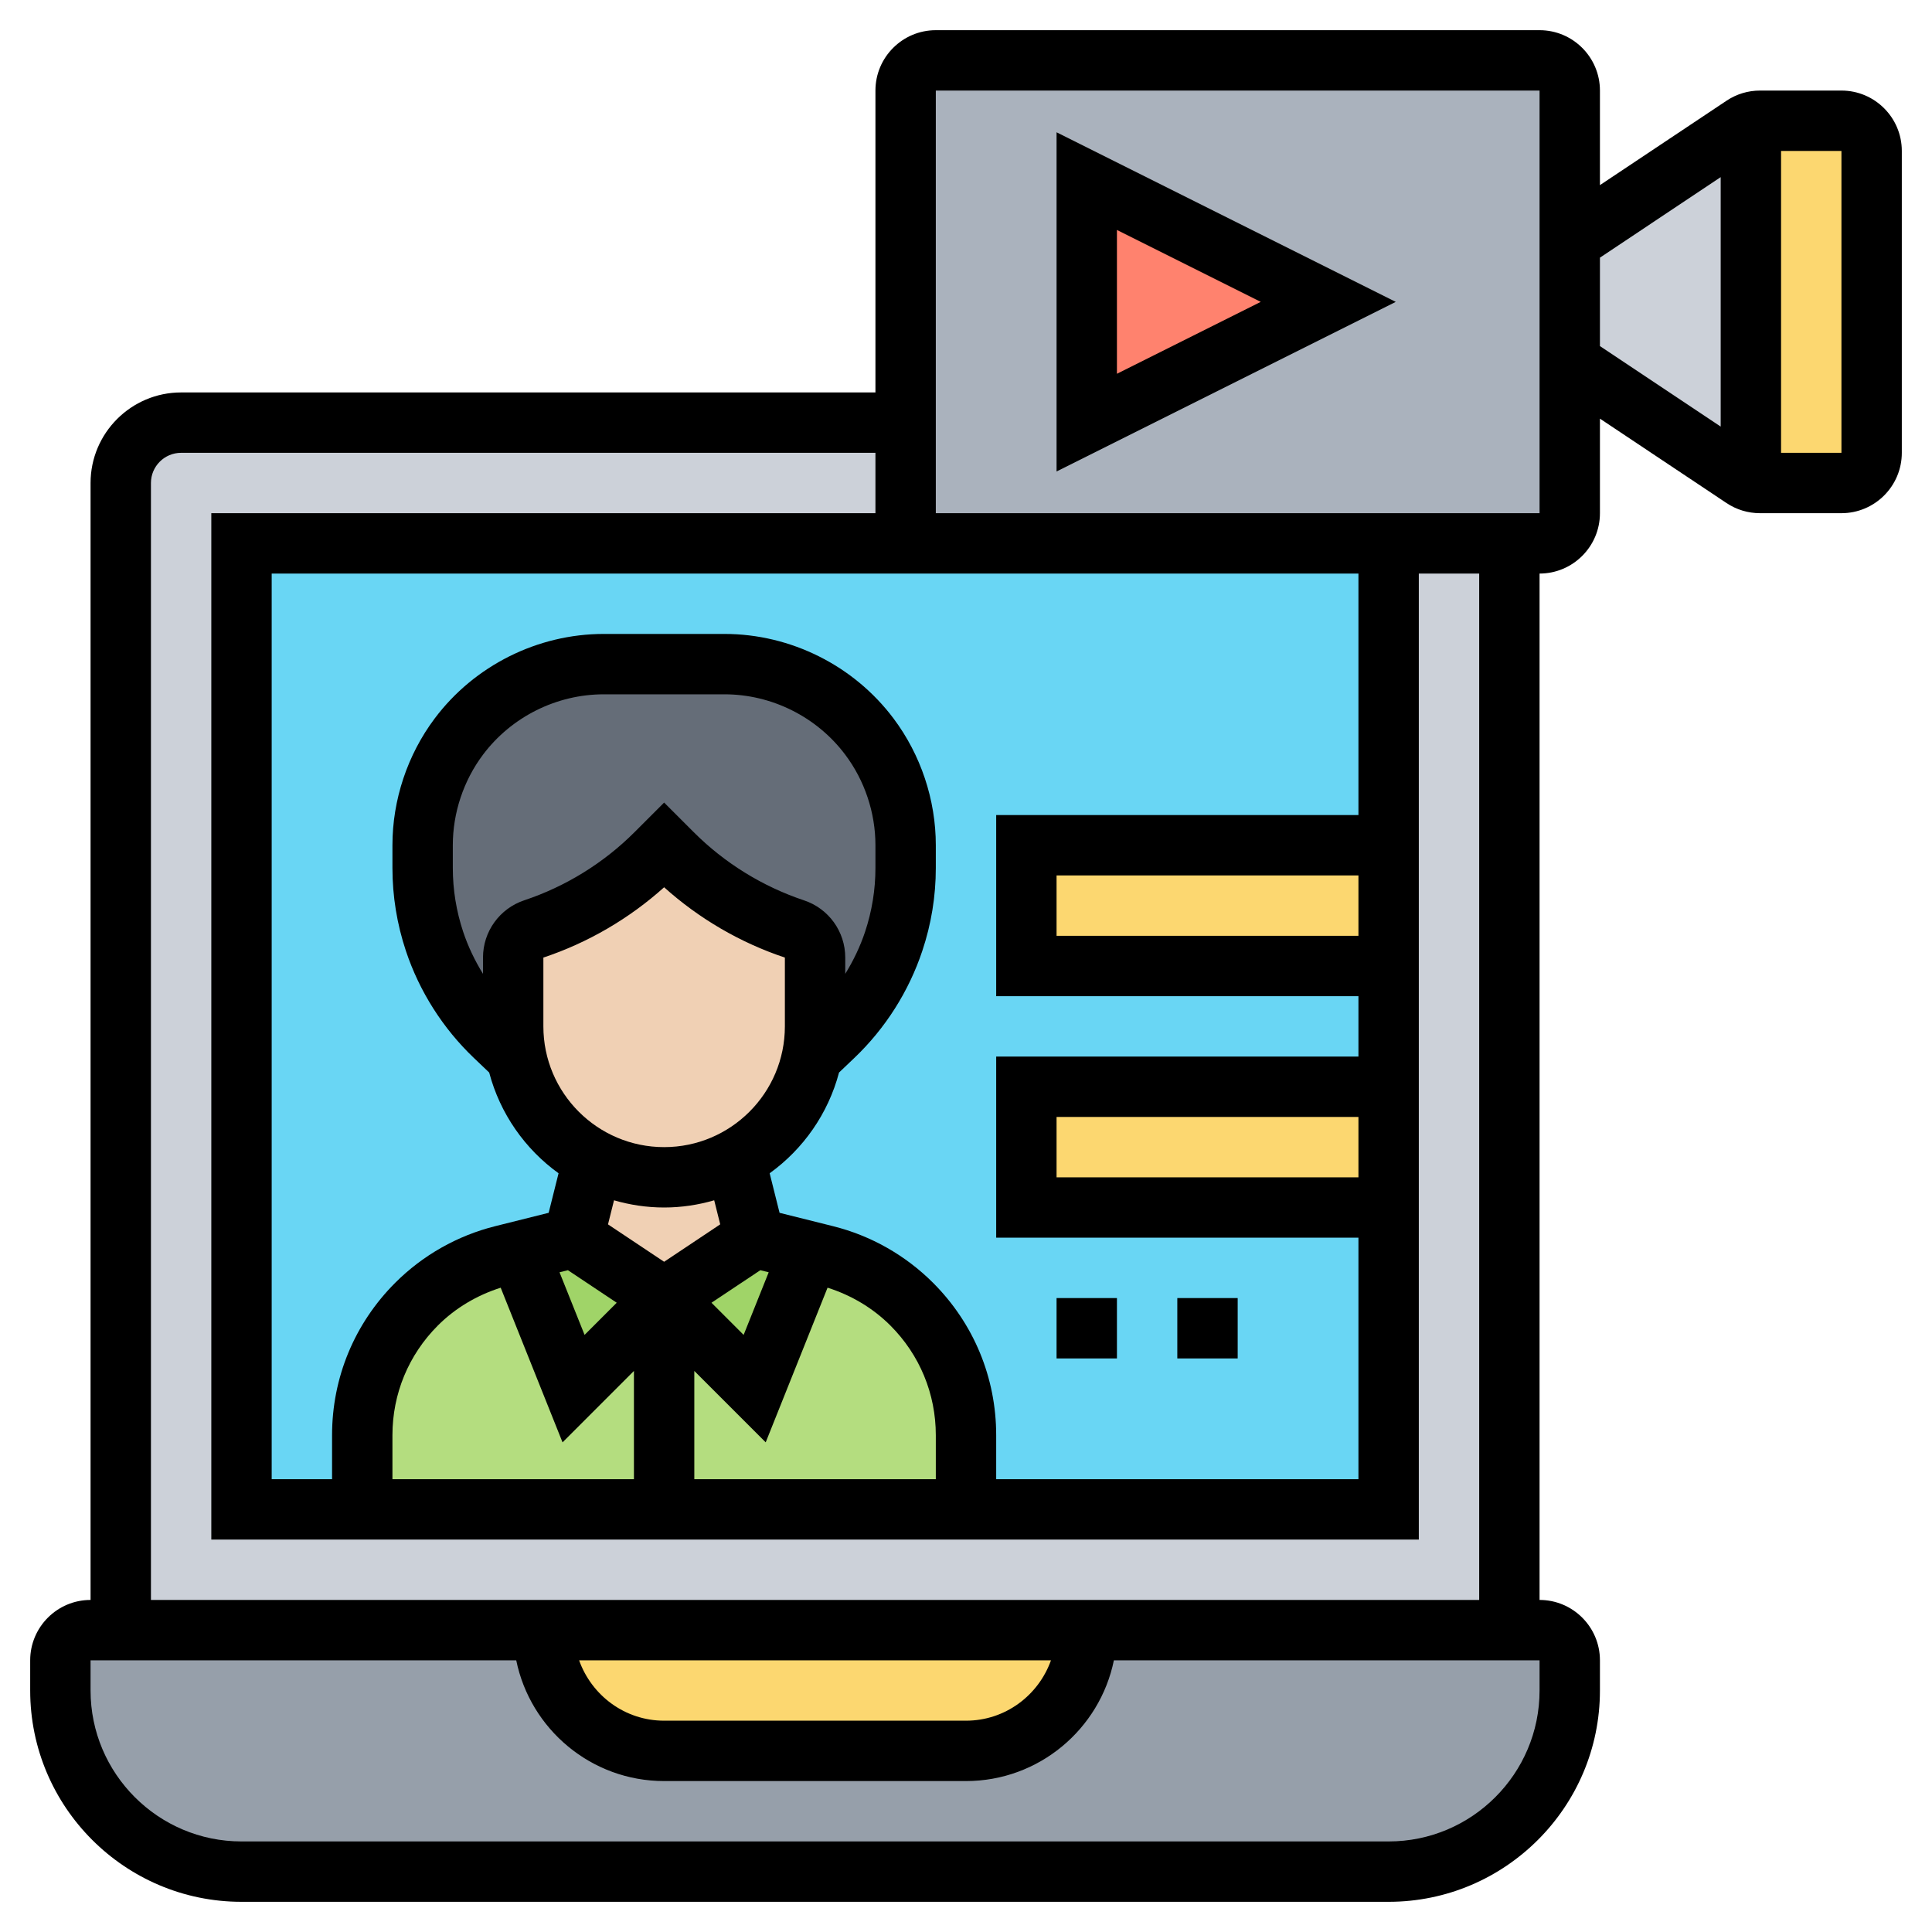 <svg id="_x33_0" enable-background="new 0 0 64 64" height="512" viewBox="0 0 64 64" width="512" xmlns="http://www.w3.org/2000/svg"><g><g><g><path d="m58 4.05v11.9c-.09-.03-.17-.07-.25-.12l-5.75-3.83v-4l5.75-3.83c.08-.05.16-.09.25-.12z" fill="#ccd1d9"/></g><g><path d="m62 5v10c0 .55-.45 1-1 1h-2.7c-.1 0-.2-.02-.3-.05v-11.9c.1-.03.2-.05.3-.05h2.7c.55 0 1 .45 1 1z" fill="#fcd770"/></g><g><path d="m6 14h44v40h-46v-38c0-1.105.895-2 2-2z" fill="#ccd1d9"/></g><g><path d="m52 12v5c0 .55-.45 1-1 1h-1-4-16v-4-11c0-.55.45-1 1-1h20c.55 0 1 .45 1 1v5z" fill="#aab2bd"/></g><g><path d="m51 54h-1-46-1c-.55 0-1 .45-1 1v1c0 3.31 2.69 6 6 6h38c3.31 0 6-2.69 6-6v-1c0-.55-.45-1-1-1z" fill="#969faa"/></g><g><path d="m8 18h38v32h-38z" fill="#69d6f4"/></g><g><path d="m44 10-8 4v-8z" fill="#ff826e"/></g><g><path d="m34 28h12v4h-12z" fill="#fcd770"/></g><g><path d="m34 36h12v4h-12z" fill="#fcd770"/></g><g><path d="m18 54h18c0 2.21-1.79 4-4 4h-10c-2.21 0-4-1.79-4-4z" fill="#fcd770"/></g><g><path d="m32 47.54v2.46h-10v-7l3 3 1.82-4.54.53.13c1.08.27 2.07.83 2.85 1.61 1.15 1.15 1.8 2.71 1.8 4.34z" fill="#b4dd7f"/></g><g><path d="m22 43v7h-10v-2.46c0-1.63.65-3.19 1.8-4.34.78-.78 1.77-1.34 2.85-1.61l.53-.13 1.82 4.54z" fill="#b4dd7f"/></g><g><path d="m22 43-3 3-1.82-4.54 1.82-.46z" fill="#a0d468"/></g><g><path d="m26.82 41.46-1.82 4.54-3-3 3-2z" fill="#a0d468"/></g><g><path d="m22 39c.85 0 1.65-.21 2.35-.59l.65 2.59-3 2-3-2 .65-2.59z" fill="#f0d0b4"/></g><g><path d="m27 31.72v2.28c0 .34-.03.68-.1 1-.3 1.48-1.25 2.72-2.55 3.41-.7.38-1.5.59-2.35.59l-2.35-.59c-.44-.23-.84-.52-1.19-.87-.68-.68-1.16-1.56-1.36-2.54-.07-.32-.1-.66-.1-1v-2.28c0-.43.28-.81.68-.95 1.53-.51 2.91-1.36 4.05-2.5l.27-.27.27.27c1.14 1.14 2.52 1.99 4.05 2.5.4.14.68.52.68.95z" fill="#f0d0b4"/></g><g><path d="m29.61 31.18c-.4 1.2-1.09 2.27-2 3.14l-.71.68c.07-.32.1-.66.1-1v-2.28c0-.43-.28-.81-.68-.95-1.53-.51-2.91-1.36-4.05-2.5l-.27-.27-.27.27c-1.14 1.14-2.52 1.99-4.05 2.5-.4.14-.68.52-.68.95v2.28c0 .34.03.68.1 1l-.71-.68c-.91-.87-1.6-1.94-2-3.14-.26-.78-.39-1.6-.39-2.43v-.75c0-1.3.42-2.56 1.2-3.6 1.13-1.51 2.91-2.4 4.8-2.4h4c.94 0 1.86.22 2.68.63.83.41 1.56 1.01 2.12 1.77.78 1.04 1.2 2.3 1.2 3.6v.75c0 .83-.13 1.65-.39 2.43z" fill="#656d78"/></g></g><g><path d="m35 4.382v11.236l11.236-5.618zm2 3.236 4.764 2.382-4.764 2.382z"/><path d="m61 3h-2.697c-.396 0-.78.116-1.109.336l-4.194 2.796v-3.132c0-1.103-.897-2-2-2h-20c-1.103 0-2 .897-2 2v10h-23c-1.654 0-3 1.346-3 3v37c-1.103 0-2 .897-2 2v1c0 3.859 3.14 7 7 7h38c3.86 0 7-3.141 7-7v-1c0-1.103-.897-2-2-2v-34c1.103 0 2-.897 2-2v-3.132l4.193 2.796c.33.22.713.336 1.109.336h2.698c1.103 0 2-.897 2-2v-10c0-1.103-.897-2-2-2zm-16 36h-10v-2h10zm0-8h-10v-2h10zm0-4h-12v6h12v2h-12v6h12v8h-12v-1.457c0-1.907-.743-3.699-2.091-5.048-.916-.915-2.062-1.564-3.316-1.877l-1.769-.442-.328-1.31c1.113-.802 1.938-1.975 2.298-3.337l.508-.484c1.025-.977 1.803-2.202 2.25-3.544.298-.89.448-1.813.448-2.749v-.752c0-1.506-.498-2.997-1.4-4.199-1.315-1.754-3.409-2.801-5.6-2.801h-4c-2.191 0-4.285 1.047-5.6 2.8-.902 1.203-1.4 2.694-1.4 4.2v.752c0 .936.15 1.859.446 2.748.447 1.342 1.226 2.567 2.251 3.545l.508.484c.36 1.362 1.185 2.535 2.298 3.337l-.328 1.31-1.768.442c-1.254.313-2.401.962-3.316 1.877-1.348 1.349-2.091 3.141-2.091 5.048v1.457h-2v-30h36zm-27.632 2.823c-.818.273-1.368 1.035-1.368 1.898v.539c-.27-.438-.494-.904-.657-1.393-.227-.683-.343-1.395-.343-2.115v-.752c0-1.075.355-2.141 1-3 .939-1.252 2.434-2 4-2h4c1.565 0 3.061.748 4 2.001.645.858 1 1.924 1 2.999v.752c0 .72-.116 1.432-.343 2.115-.163.489-.387.955-.657 1.393v-.539c0-.862-.55-1.625-1.367-1.896-1.37-.457-2.632-1.237-3.652-2.258l-.981-.981-.98.98c-1.02 1.021-2.283 1.801-3.652 2.257zm.632 1.898c1.473-.49 2.845-1.291 4-2.329 1.155 1.038 2.526 1.838 4 2.329v2.279c0 2.206-1.794 4-4 4s-4-1.794-4-4zm7.187 10.356.277.069-.83 2.074-1.065-1.065zm-3.187-2.077c.576 0 1.132-.086 1.659-.239l.199.797-1.858 1.24-1.859-1.239.199-.797c.528.152 1.084.238 1.66.238zm-3.187 2.077 1.617 1.078-1.065 1.065-.83-2.074zm-2.227.58 2.049 5.123 2.365-2.366v3.586h-8v-1.457c0-1.373.535-2.663 1.505-3.634.582-.582 1.299-1.004 2.081-1.252zm6.414 2.757 2.365 2.365 2.049-5.123c.781.248 1.498.671 2.081 1.253.97.971 1.505 2.261 1.505 3.634v1.457h-8zm28 10.586c0 2.757-2.243 5-5 5h-38c-2.757 0-5-2.243-5-5v-1h14.101c.465 2.279 2.484 4 4.899 4h10c2.414 0 4.434-1.721 4.899-4h14.101zm-31.816-1h15.631c-.414 1.161-1.514 2-2.816 2h-9.999c-1.302 0-2.402-.839-2.816-2zm29.816-2h-44v-37c0-.552.449-1 1-1h23v2h-22v34h40v-32h2zm2-36h-20v-14h20zm2-8.465 4-2.667v8.263l-4-2.667zm8 6.465h-2v-10h2z"/><path d="m35 43h2v2h-2z"/><path d="m39 43h2v2h-2z"/></g></g></svg>
